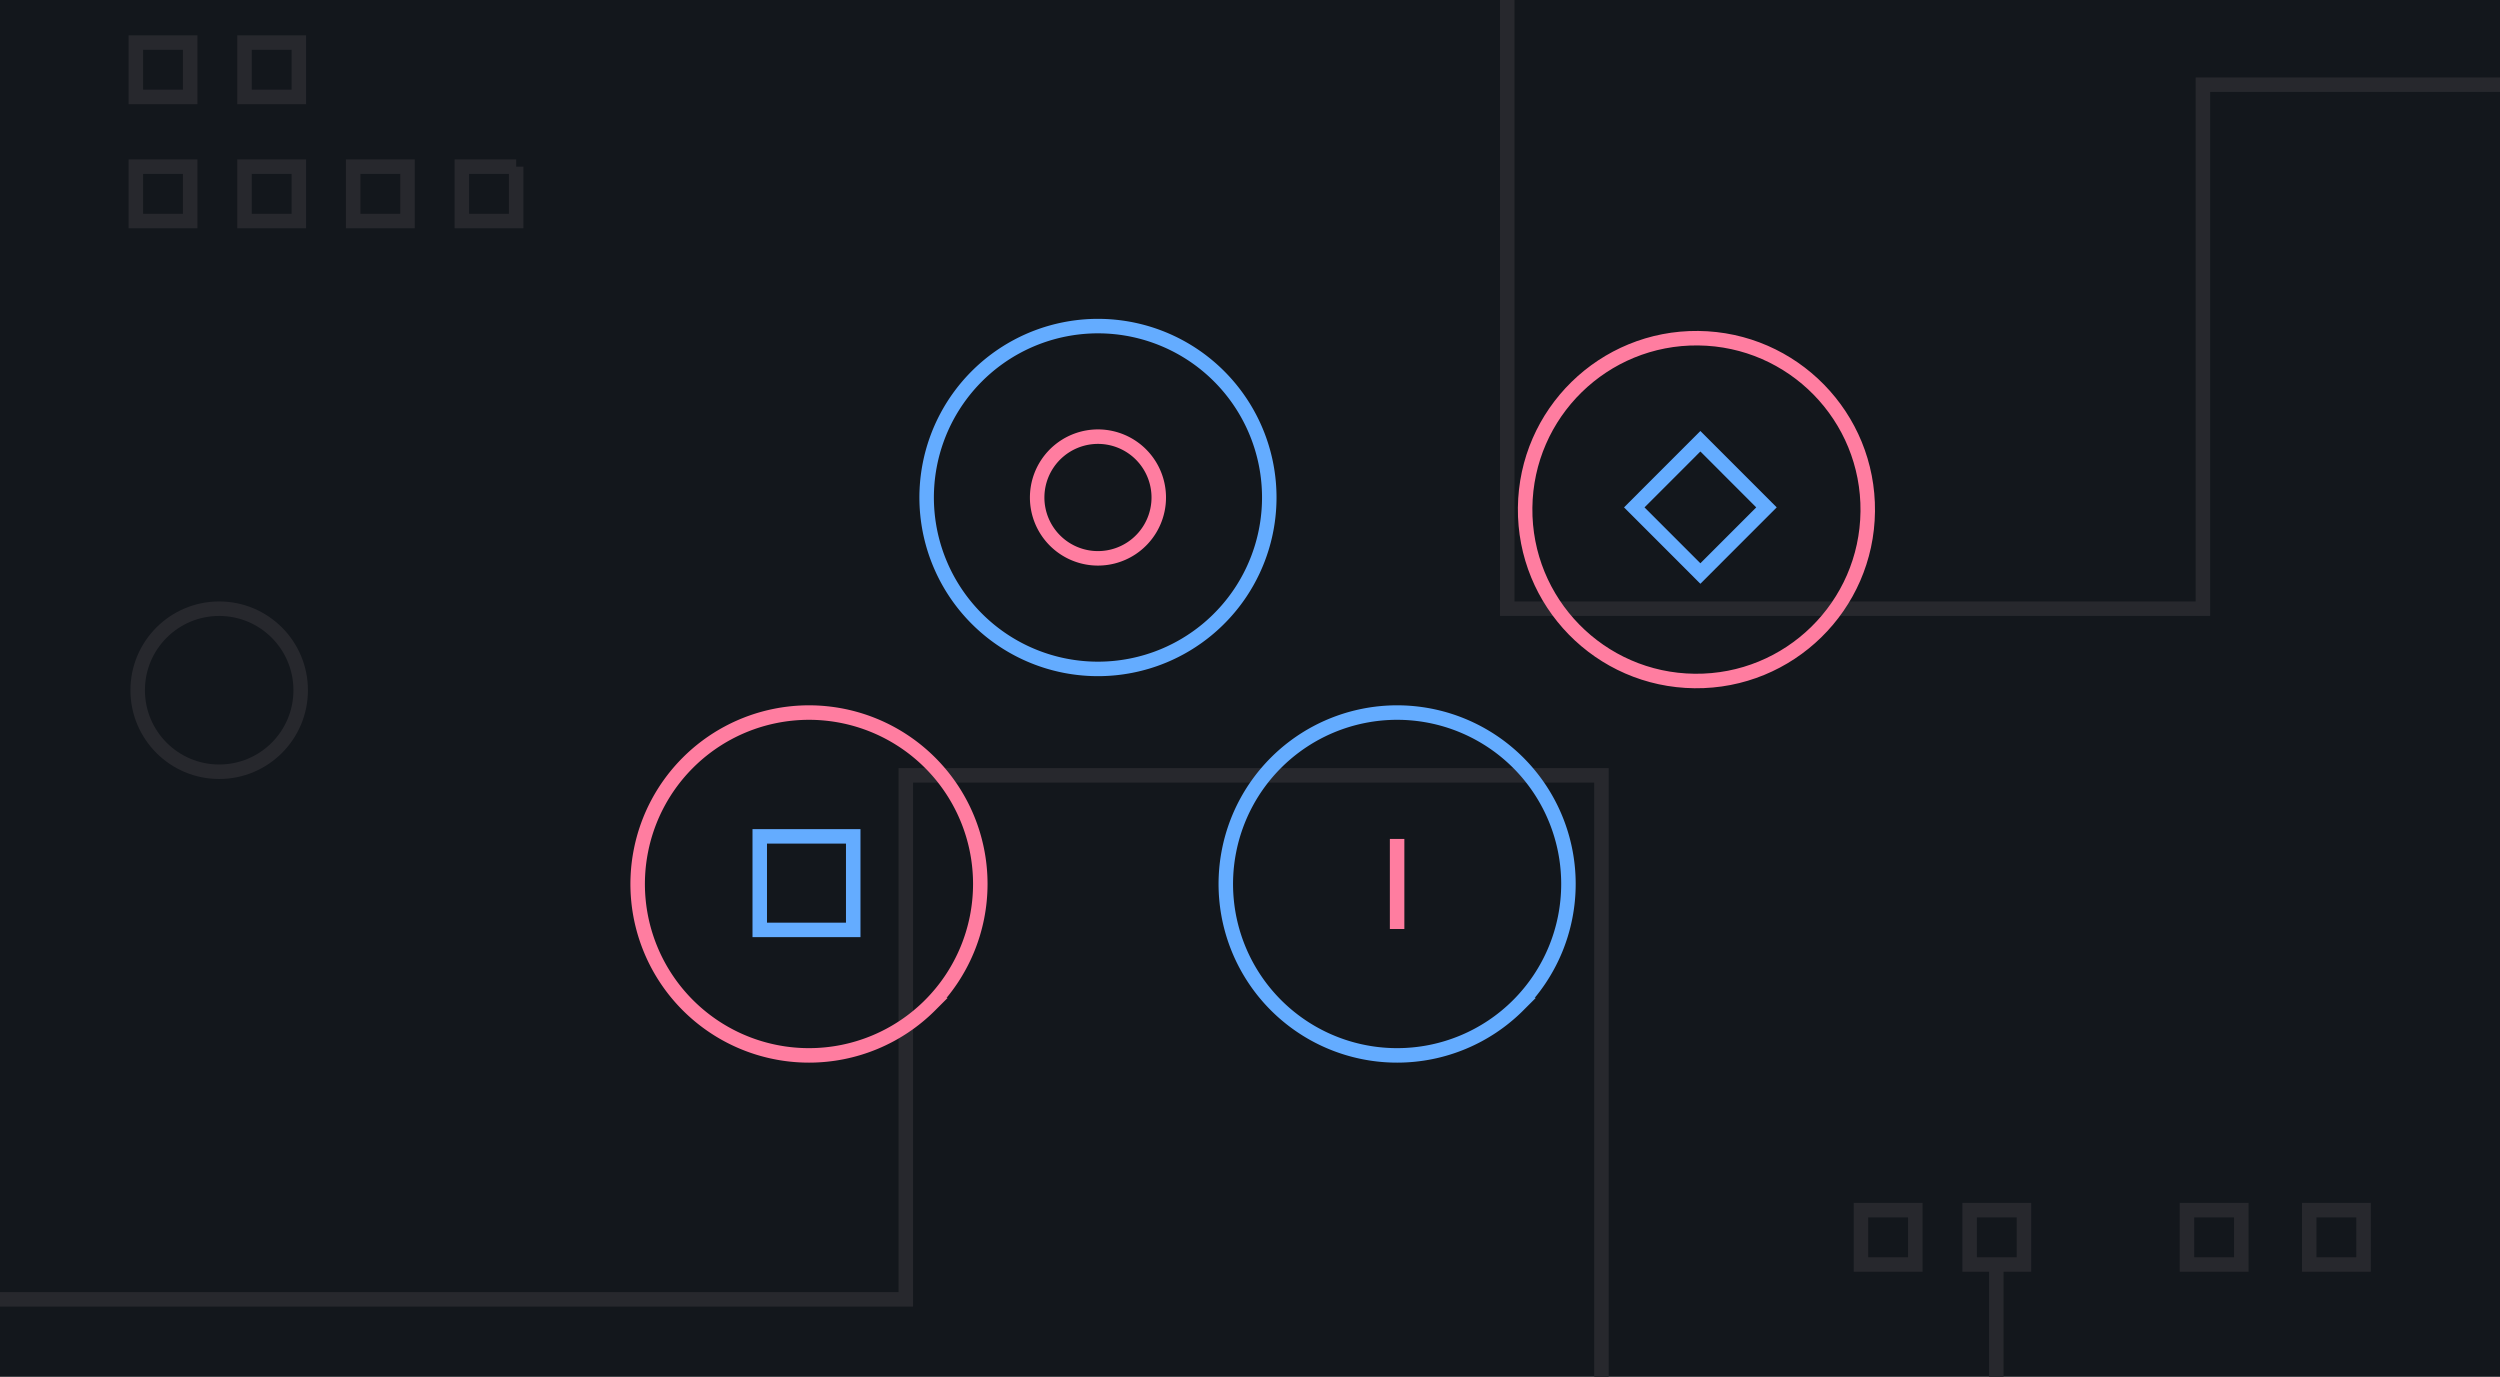 <svg width="345" height="190" fill="none" xmlns="http://www.w3.org/2000/svg"><g clip-path="url(#clip0)"><path fill="#13171C" d="M0 0h345v190H0z"/><path d="M26.244 23h-7.498v7.5h7.498V23zM41.24 23h-7.498v7.5h7.498V23zM56.236 23h-7.498v7.5h7.498V23zM71.233 23h-7.499v7.5h7.498V23zM26.244 5.875h-7.498v7.5h7.498v-7.5zM41.24 5.875h-7.498v7.5h7.498v-7.5zM264.311 167h-7.499v7.5h7.499V167zM279.307 167h-7.498v7.5h7.498V167zM326.17 167h-7.498v7.5h7.498V167zM309.299 167h-7.498v7.5h7.498V167zM275.492 174v30M0 179.312h125V107h96v107M429 11.688H304V84h-96V-23M41.494 95.25c0-6.213-5.035-11.25-11.247-11.25S19 89.037 19 95.25s5.035 11.25 11.247 11.25 11.247-5.037 11.247-11.25z" stroke="#27282D" stroke-width="2"/><path d="M233.857 93.978c-13.057-.139-23.528-10.842-23.389-23.905.139-13.064 10.836-23.541 23.892-23.402 13.056.139 23.527 10.842 23.388 23.905-.139 13.064-10.835 23.542-23.891 23.402z" stroke="#FF7DA0" stroke-width="2"/><path d="M151.519 92.31a23.633 23.633 0 01-21.842-14.603 23.664 23.664 0 015.125-25.779 23.637 23.637 0 0125.764-5.127 23.646 23.646 0 0110.61 8.712 23.663 23.663 0 01-10.61 34.997 23.63 23.63 0 01-9.047 1.8zM192.825 145.644a23.62 23.62 0 01-13.14-3.976 23.655 23.655 0 01-10.071-24.281 23.64 23.64 0 0118.57-18.597 23.626 23.626 0 0113.662 1.343 23.653 23.653 0 0114.599 21.856c0 6.27-2.488 12.284-6.917 16.72a23.633 23.633 0 01-16.703 6.935v0z" stroke="#64ACFF" stroke-width="2"/><path d="M111.661 145.644a23.622 23.622 0 01-13.14-3.976 23.655 23.655 0 01-10.07-24.281 23.638 23.638 0 0132.232-17.254 23.653 23.653 0 0114.598 21.856c0 6.27-2.488 12.284-6.917 16.72a23.633 23.633 0 01-16.703 6.935zM192.801 115.776v12.426M143.128 68.655a8.4 8.4 0 015.18-7.757 8.386 8.386 0 019.145 1.82 8.402 8.402 0 01-1.272 12.918 8.388 8.388 0 01-10.595-1.044 8.397 8.397 0 01-2.458-5.937z" stroke="#FF7DA0" stroke-width="2"/><path d="M104.845 115.42h12.901v12.908h-12.901V115.42zM234.651 60.892l9.122 9.127-9.122 9.128-9.122-9.128 9.122-9.127z" stroke="#64ACFF" stroke-width="2"/></g><defs><clipPath id="clip0"><path fill="#fff" d="M0 0h345v190H0z"/></clipPath></defs></svg>